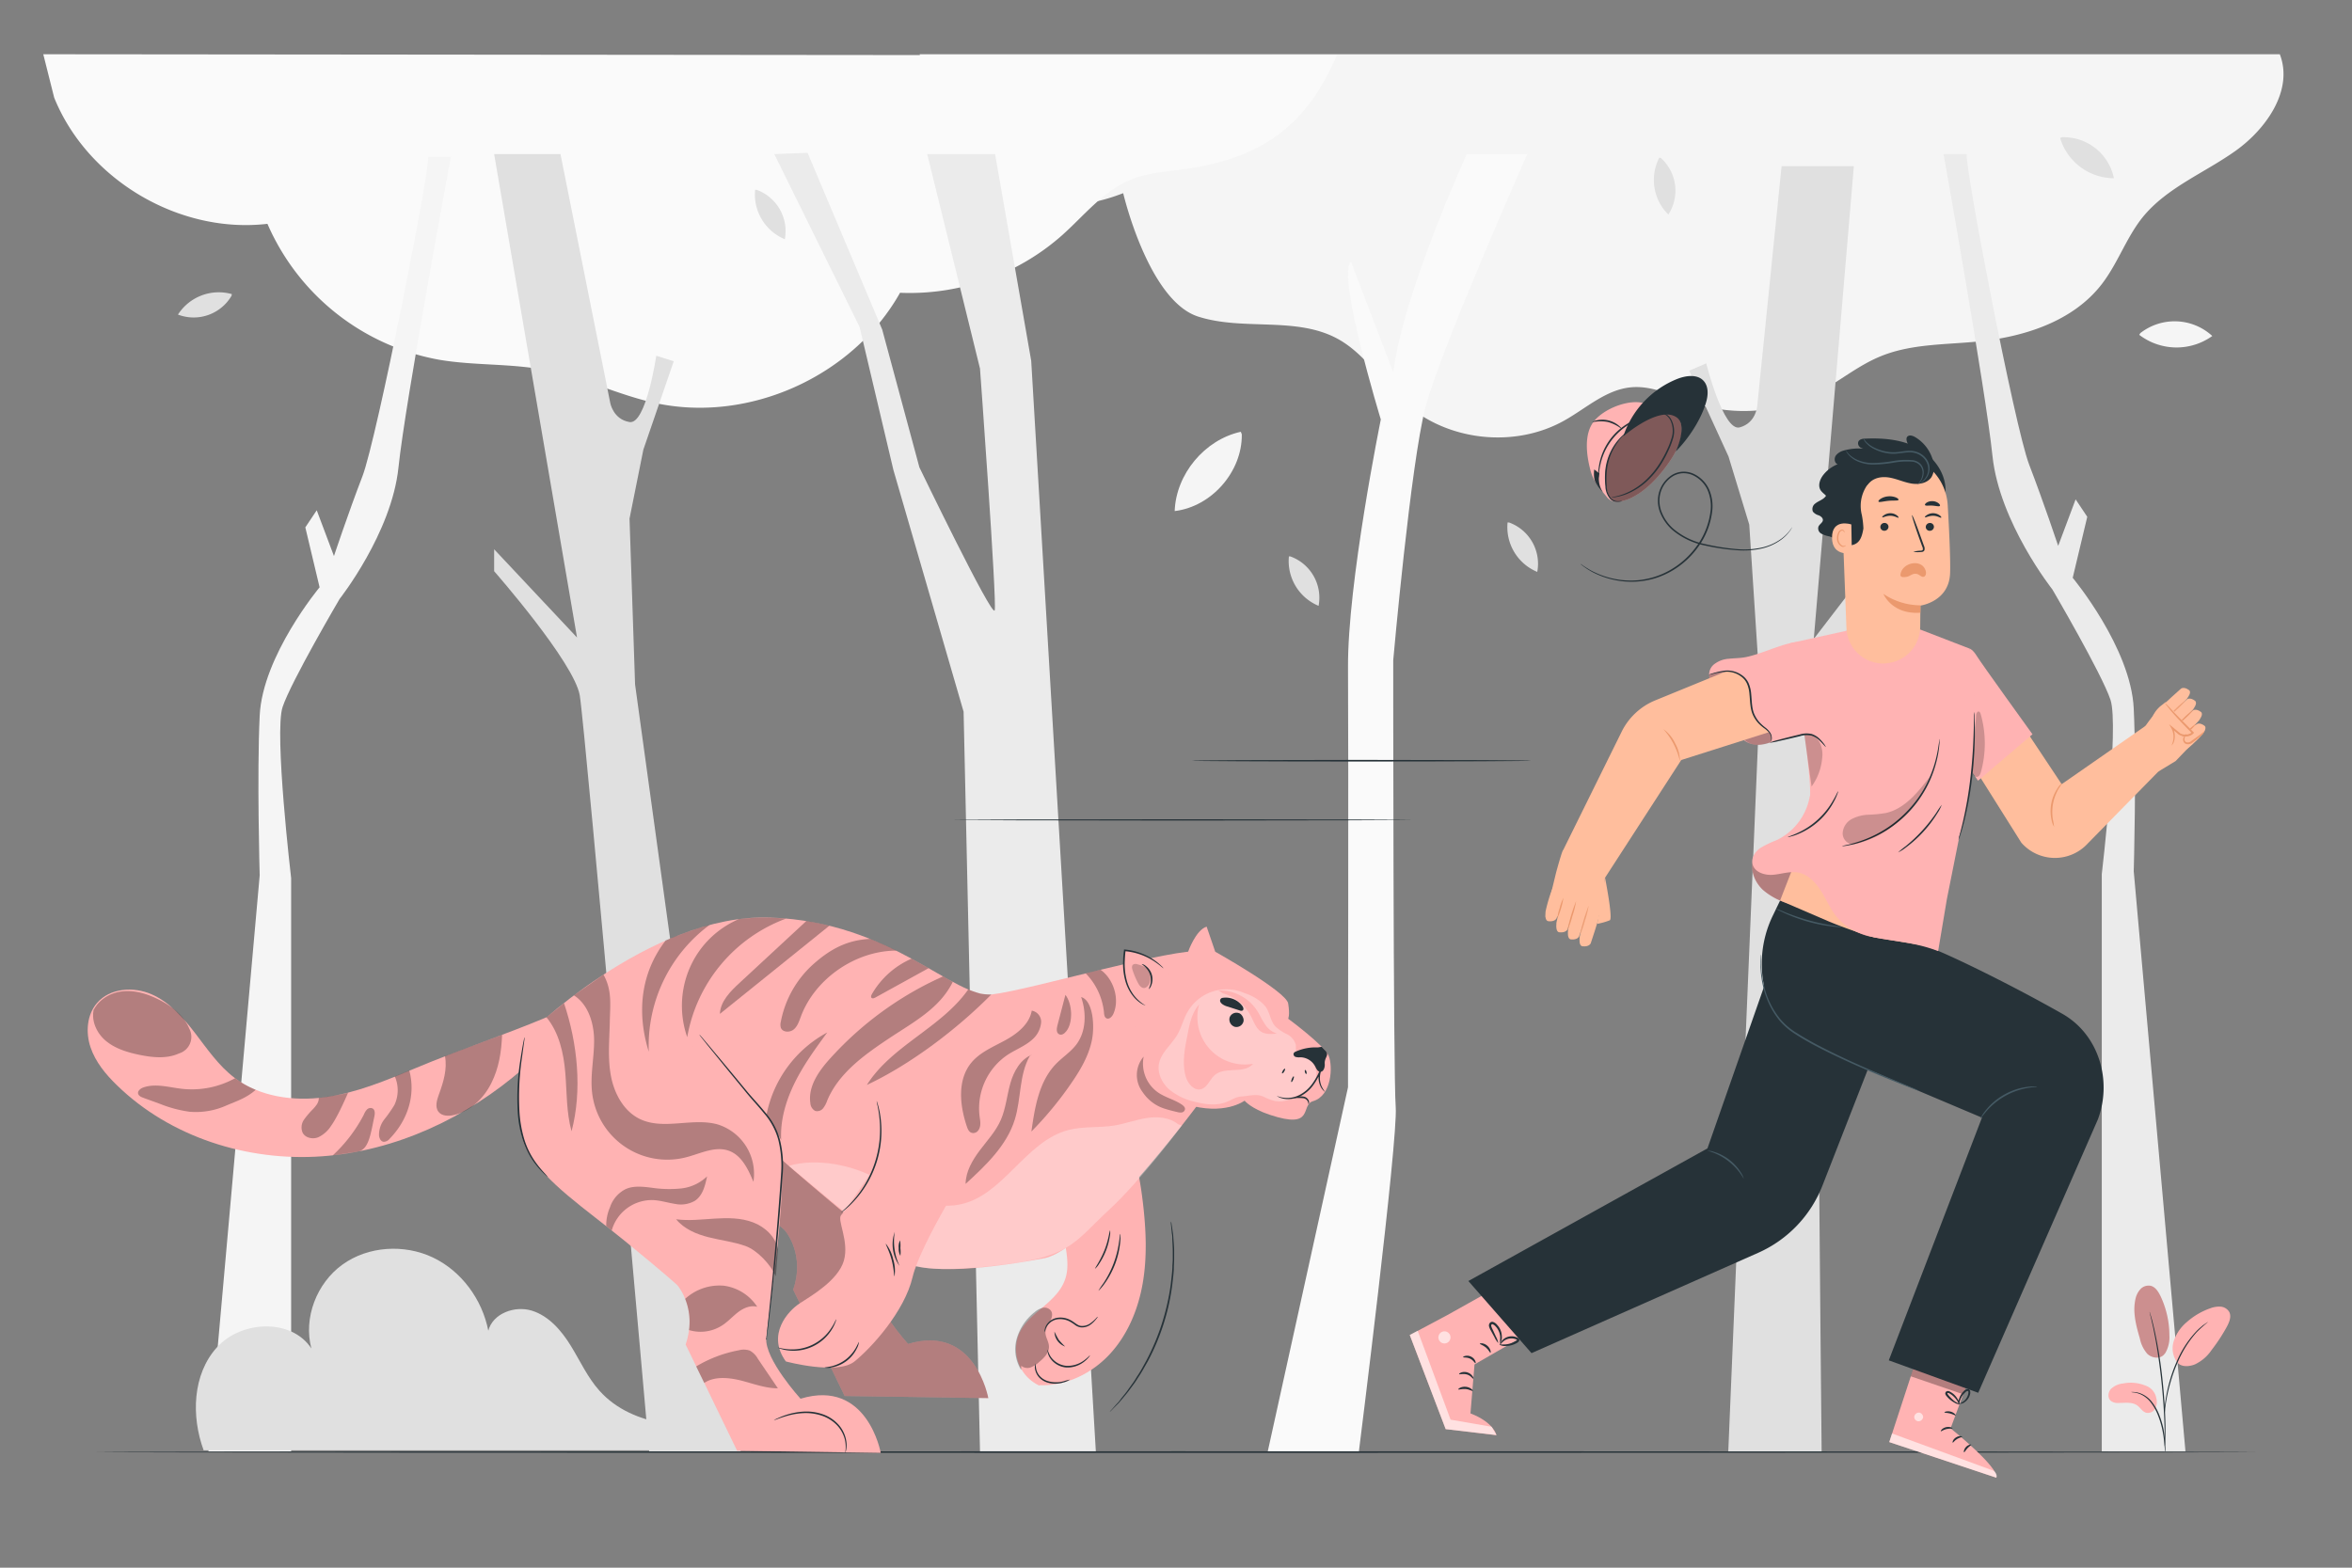 <svg xmlns="http://www.w3.org/2000/svg" viewBox="0 0 750 500"><rect x="0" y="0" width="750" height="500" fill="#808080" stroke="none"/><g id="freepik--background-complete--inject-430"><path d="M358.16,61.61s8,34.25,23.9,39.36c14.45,4.64,31.33-.18,44.61,7.16,8.79,4.86,14.14,14.11,21.69,20.73,13.54,11.87,34.69,14.1,50.4,5.3,7-3.91,13.32-9.88,21.3-10.63,7.16-.68,13.89,3,20.74,5.22A50.88,50.88,0,0,0,579,125.62c7.12-3.63,13.33-9,20.73-12,9.75-4,20.63-3.66,31.12-4.71,14.79-1.48,30.25-6.49,39.34-18.26,5.13-6.63,7.84-14.9,13.1-21.42C691,59.78,703,55.15,712.88,48.1s18.5-19.44,14.1-30.8H293.25S307.27,81.42,358.16,61.61Z" style="fill:#f5f5f5"></path><path d="M426.26,17.69c-9.51,22-23.18,32.25-46.83,36-6.35,1-12.93,1.19-18.88,3.63-8.73,3.57-14.82,11.42-21.86,17.7A73.29,73.29,0,0,1,287,93.38c-15,26.7-48.27,41.68-78.16,35.14-11.91-2.61-23-8.21-35-10.51-11-2.12-22.42-1.38-33.5-3.22a74,74,0,0,1-55.06-43.4c-28.11,3.28-57.37-14-68-40.24L13.8,17.3Z" style="fill:#fafafa"></path><path d="M178.72,49.15l15.86,79.29s.88,5.29,6.16,6.17,8.53-21.15,8.53-21.15l5.57,1.76-9.69,28.2-4.41,22,1.77,52.87L236.2,462.92H207S186.65,232.4,184.88,221.83s-27.31-39.65-27.31-39.65v-7L184,203.33,157.57,49.15Z" style="fill:#e0e0e0"></path><path d="M568.11,53l-7.77,76.5s-.36,5.4-5.59,6.81-10.67-20.42-10.67-20.42l-5.43,2.33,12.54,27.39,6.61,21.71,3.46,53.33L551.1,463.13h29.78s-2.28-229.89-1.55-240.7,23.54-42.57,23.54-42.57l-.7-7.09-23.79,31L591.15,53Z" style="fill:#e0e0e0"></path><path d="M257.52,48.74l23.8,56.38,11.86,43.95s23.21,48.09,24,45.61-4.68-77.12-4.68-77.12L295.67,49.15h21.64l11.52,65.92,20.61,347.85H312.5L307.27,227,284.89,149.9l-10.78-45.61-27.2-55.14Z" style="fill:#ebebeb"></path><path d="M467.73,49.15s-20.29,44.27-23.46,69.6L430.82,83.53c-4.75,3.56,9.49,50.26,9.49,50.26S429.67,186,429.85,213s0,133.78,0,133.78L404.26,462.92l29.05.09s12.55-99.66,11.75-109.95-.79-142.48-.79-142.48,5.54-62.54,10.29-80.75S487,49.15,487,49.15Z" style="fill:#fafafa"></path><path d="M136.51,50c.9,2.73-16.38,90.06-20.93,101.88s-9.09,25.47-9.09,25.47L101,162.75l-3.64,5.45,4.55,19.11s-18.19,21.83-19.1,40.93,0,50.94,0,50.94L66.46,462.92H92.84V280.09s-5.45-46.39-2.73-54.58S108.31,191,108.31,191,124.89,170,127.06,149.1,143.78,50,143.78,50Z" style="fill:#f5f5f5"></path><path d="M627.17,49.15c-.92,2.78,15.24,86.95,19.87,99s9.27,25.95,9.27,25.95l5.56-14.83,3.71,5.56-4.64,19.46s18.54,22.24,19.46,41.7,0,51.89,0,51.89l16.49,185H670.21V278.81s5.56-47.26,2.78-55.6S654.46,188,654.46,188s-16.89-21.32-19.11-42.63-15.59-96.22-15.59-96.22Z" style="fill:#ebebeb"></path><path d="M395.67,137.71C384.12,140.25,375,151.22,374.58,163c11.78-1.4,21.57-12.59,21.4-24.46" style="fill:#f5f5f5"></path><path d="M656.92,44a18,18,0,0,0,17.16,12.85,16.35,16.35,0,0,0-16.6-13.08" style="fill:#e0e0e0"></path><path d="M682.16,106.79a19.56,19.56,0,0,0,23.29.37,17.75,17.75,0,0,0-22.94-.92" style="fill:#f5f5f5"></path><path d="M480.73,166.65a15.44,15.44,0,0,0,9.47,15.75,14,14,0,0,0-9-15.76" style="fill:#e0e0e0"></path><path d="M411,177.47a15.46,15.46,0,0,0,9.47,15.76,14,14,0,0,0-9-15.76" style="fill:#e0e0e0"></path><path d="M73.93,93.8a15.45,15.45,0,0,0-17.18,6.53,14,14,0,0,0,17.09-6" style="fill:#e0e0e0"></path><path d="M529.13,50.26A15.44,15.44,0,0,0,532,68.42a14,14,0,0,0-2.36-18" style="fill:#e0e0e0"></path><path d="M240.79,60.54a15.45,15.45,0,0,0,9.47,15.76,14,14,0,0,0-9-15.76" style="fill:#e0e0e0"></path></g><g id="freepik--Floor--inject-430"><path d="M719.24,463.13c0,.15-154.13.26-344.22.26s-344.26-.11-344.26-.26,154.1-.26,344.26-.26S719.24,463,719.24,463.13Z" style="fill:#263238"></path></g><g id="freepik--Character--inject-430"><path d="M628.47,438.16,622,455.55s15.49,12.43,14.6,15.75l-34.15-11.36,9-27.5Z" style="fill:#FFB3B3"></path><g style="opacity:0.6"><path d="M611.92,450.55a1.48,1.48,0,0,0-1.5,1.27,1.41,1.41,0,0,0,1.25,1.49,1.55,1.55,0,0,0,1.58-1.35c0-.72-.76-1.53-1.47-1.41" style="fill:#fff"></path></g><path d="M602.44,459.94l.89-2.74,32.49,11.92s1.3,1.17.77,2.18Z" style="fill:#fff;opacity:0.6"></path><path d="M622.6,455.56c-.06.16-.92,0-1.92.22s-1.67.82-1.8.7.44-1,1.65-1.29S622.69,455.42,622.6,455.56Z" style="fill:#263238"></path><path d="M625.69,458.23c0,.17-.83.22-1.64.73s-1.21,1.21-1.37,1.15,0-1,1.05-1.66S625.74,458.07,625.69,458.23Z" style="fill:#263238"></path><path d="M626.3,463.19c-.17,0-.12-.92.61-1.69s1.63-.88,1.66-.71-.62.49-1.21,1.13S626.47,463.23,626.3,463.19Z" style="fill:#263238"></path><path d="M623.64,451.43c-.12.13-.81-.36-1.78-.61s-1.79-.19-1.83-.36.86-.54,2-.23S623.76,451.33,623.64,451.43Z" style="fill:#263238"></path><polygon points="627.18 441.6 626.03 444.7 609.3 438.96 610.21 436.13 627.18 441.6" style="opacity:0.3"></polygon><path d="M624.88,447.9a3.43,3.43,0,0,1-1.71-.58,8,8,0,0,1-1.6-1.14,9.39,9.39,0,0,1-.81-.85,2.25,2.25,0,0,1-.39-.58.78.78,0,0,1,.22-.91,1,1,0,0,1,.86-.14,2.31,2.31,0,0,1,.61.31,6.35,6.35,0,0,1,1,.71,6.8,6.8,0,0,1,1.23,1.56,3,3,0,0,1,.54,1.73c-.09,0-.3-.62-.91-1.5a7.21,7.21,0,0,0-1.24-1.36,5.8,5.8,0,0,0-.88-.63c-.33-.22-.64-.32-.78-.19s-.07.07,0,.2a2,2,0,0,0,.28.42c.24.3.49.57.73.82A10,10,0,0,0,623.4,447,13.29,13.29,0,0,1,624.88,447.9Z" style="fill:#263238"></path><path d="M624.58,448.07a3,3,0,0,1,.1-1.81,5.85,5.85,0,0,1,1.64-2.68,1.48,1.48,0,0,1,1.38-.51.84.84,0,0,1,.55.72,2.13,2.13,0,0,1,0,.68,4.27,4.27,0,0,1-.38,1.16,4.18,4.18,0,0,1-1.32,1.52,2.34,2.34,0,0,1-1.72.57,15,15,0,0,0,1.46-.91,4.19,4.19,0,0,0,1.07-1.43,3.53,3.53,0,0,0,.3-1c.07-.38,0-.72-.12-.72a1,1,0,0,0-.79.36,6.07,6.07,0,0,0-1.63,2.38C624.71,447.39,624.68,448.07,624.58,448.07Z" style="fill:#263238"></path><path d="M461.4,419.5,474.8,412l9.67,6.43,5.46,5.35-19.74,11.4-1.29,15.61c7.56,2.92,8.28,6.95,8.28,6.95L461,455.81l-11.45-30Z" style="fill:#FFB3B3"></path><polygon points="449.54 425.77 460.99 455.81 477.19 457.7 475.64 455.05 462.56 452.79 452.07 424.44 449.54 425.77" style="fill:#fff;opacity:0.6"></polygon><path d="M469.63,443.61c-.14.16-1-.48-2.27-.59s-2.24.3-2.35.13.89-1,2.42-.85S469.79,443.51,469.63,443.61Z" style="fill:#263238"></path><path d="M469.81,439.73c-.17.09-.78-1-2.05-1.35s-2.36.07-2.45-.11.18-.33.66-.53a3.07,3.07,0,0,1,2,0,3,3,0,0,1,1.61,1.22C469.87,439.36,469.9,439.69,469.81,439.73Z" style="fill:#263238"></path><path d="M470.49,434.78c-.18.07-.63-.93-1.71-1.45s-2.14-.27-2.2-.46.2-.29.66-.41a2.81,2.81,0,0,1,1.85.23A2.76,2.76,0,0,1,470.4,434C470.6,434.45,470.58,434.76,470.49,434.78Z" style="fill:#263238"></path><path d="M475.27,431.44c-.2.05-.54-.93-1.47-1.69s-1.93-1-1.92-1.19,1.26-.32,2.38.64S475.47,431.44,475.27,431.44Z" style="fill:#263238"></path><path d="M477.77,428.36a7.18,7.18,0,0,1-1.21-1.86l-1.15-2.1a5.25,5.25,0,0,1-.6-1.4,1.29,1.29,0,0,1,.22-1,1,1,0,0,1,1-.4,2.91,2.91,0,0,1,1.42,1,5.42,5.42,0,0,1,1.44,3.68,3,3,0,0,1-.63,2.17,17.81,17.81,0,0,0,.12-2.15,5.51,5.51,0,0,0-.66-2.15,4.87,4.87,0,0,0-.78-1.07,2.58,2.58,0,0,0-1-.74.31.31,0,0,0-.33.12.61.61,0,0,0-.09.45,5.52,5.52,0,0,0,.49,1.2l1,2.18A6.89,6.89,0,0,1,477.77,428.36Z" style="fill:#263238"></path><path d="M478.3,428.91c-.08,0,.08-.86,1.07-1.73a4.09,4.09,0,0,1,4.91-.31.76.76,0,0,1,.18.61.86.86,0,0,1-.26.49,2.3,2.3,0,0,1-.64.44,6.78,6.78,0,0,1-1.22.52,6.86,6.86,0,0,1-2.2.35,3.29,3.29,0,0,1-2-.42c0-.11.78,0,2-.08a8.22,8.22,0,0,0,2-.47,7.62,7.62,0,0,0,1.09-.51,1.82,1.82,0,0,0,.46-.32c.1-.13.07-.09.05-.14a1.28,1.28,0,0,0-.45-.23,4,4,0,0,0-.59-.16,3.8,3.8,0,0,0-1.16-.05,4,4,0,0,0-1.85.68C478.73,428.25,478.4,429,478.3,428.91Z" style="fill:#263238"></path><path d="M462.52,426.78a1.93,1.93,0,1,1-1.7-2.15A1.93,1.93,0,0,1,462.52,426.78Z" style="fill:#fff;opacity:0.6"></path><path d="M630.81,444.22l-28.52-10.35L632,356.46l-54.41-23c-6.5-1.76-11-7.23-13.61-13.9a35.1,35.1,0,0,1,1.5-27.87l2.41-5s33.44,10,48.57,15.93c6.47,2.54,24.73,11.39,41.17,20.72,11.58,6.57,16,21.18,11.34,33.68Z" style="fill:#263238"></path><path d="M567.88,299.38c-.51,1.41-23.41,66.89-23.41,66.89l-76.24,42.3,20.14,23,72.28-32a38.92,38.92,0,0,0,20.47-21.39L606,314.49Z" style="fill:#263238"></path><path d="M612.14,348.05l-.66-.25-2-.76c-1.71-.66-4.19-1.62-7.23-2.86-6.07-2.49-14.47-6-23.35-10.63-2.22-1.19-4.35-2.4-6.34-3.69a21.56,21.56,0,0,1-5.2-4.47A26.22,26.22,0,0,1,562.31,315a32,32,0,0,1-.93-7.73,19.26,19.26,0,0,1,.08-2.12,3.54,3.54,0,0,1,.09-.73c.06,0,0,1,0,2.85a34.68,34.68,0,0,0,1.09,7.64,26.19,26.19,0,0,0,5.08,10.14,21.14,21.14,0,0,0,5.11,4.35c2,1.27,4.1,2.48,6.3,3.66,8.85,4.66,17.22,8.18,23.25,10.75l7.17,3A13.47,13.47,0,0,1,612.14,348.05Z" style="fill:#455a64"></path><path d="M649.61,346.59c0,.09-1.22.09-3.14.43a22.5,22.5,0,0,0-13,7.35c-1.28,1.48-1.91,2.53-2,2.48a2.88,2.88,0,0,1,.38-.78,13.63,13.63,0,0,1,1.33-1.93,19.58,19.58,0,0,1,2.4-2.53,21,21,0,0,1,7.4-4.19,19.52,19.52,0,0,1,3.4-.76,14.73,14.73,0,0,1,2.34-.15A2.41,2.41,0,0,1,649.61,346.59Z" style="fill:#455a64"></path><path d="M556.06,376a19.07,19.07,0,0,0-11.64-9,6.17,6.17,0,0,1,2.21.4,15.47,15.47,0,0,1,8.48,6.54A6.29,6.29,0,0,1,556.06,376Z" style="fill:#455a64"></path><path d="M587.46,295.7a3.06,3.06,0,0,1-.88,0c-.56,0-1.36-.08-2.36-.2a51.65,51.65,0,0,1-15-4.2c-.91-.41-1.64-.77-2.13-1a3.06,3.06,0,0,1-.74-.47,28.39,28.39,0,0,1,3,1.18,74,74,0,0,0,7.35,2.5,72.75,72.75,0,0,0,7.58,1.66A29.26,29.26,0,0,1,587.46,295.7Z" style="fill:#455a64"></path><path d="M634.83,216.11l22.59,34,26.76-18.61,8.57,10-27,27.51a14.22,14.22,0,0,1-21.19-.24l-14.08-22.4Z" style="fill:#ffbe9d"></path><path d="M693.75,242.74c.28-.27,9.3-9.71,9.3-9.71l-13.93-7.79c-1,.57-6.89,8.91-6.89,8.91l-.9,3.32,6.84,8.65Z" style="fill:#ffbe9d"></path><path d="M702.51,233.92s0,.12-.16.26c-.94,1.17-5.58,5.72-6.34,5.36s-2.07-2.33-1.58-3,6-5.55,6-5.55.93-.71,2.5.46C703.91,232.12,702.51,233.92,702.51,233.92Z" style="fill:#ffbe9d"></path><path d="M701.38,229.51s0,.12-.16.26c-.94,1.17-5.58,5.72-6.34,5.36s-2.07-2.33-1.58-3,6-5.55,6-5.55.92-.71,2.49.45C702.79,227.71,701.38,229.51,701.38,229.51Z" style="fill:#ffbe9d"></path><path d="M699.49,226s0,.12-.16.26c-.94,1.17-5.58,5.72-6.34,5.36s-2.07-2.33-1.58-3.05,6-5.55,6-5.55.92-.71,2.49.46C700.9,224.2,699.49,226,699.49,226Z" style="fill:#ffbe9d"></path><path d="M697.57,222.55s-.05.12-.16.26c-.94,1.17-5.58,5.72-6.34,5.36s-2.07-2.33-1.58-3,6-5.55,6-5.55.92-.71,2.5.46C699,220.75,697.57,222.55,697.57,222.55Z" style="fill:#ffbe9d"></path><path d="M695.75,235.12a13.18,13.18,0,0,0,2.44-2,12.2,12.2,0,0,0,2.13-2.3,13,13,0,0,0-2.44,2A12,12,0,0,0,695.75,235.12Z" style="fill:#eb996e"></path><path d="M693,232.44a25.43,25.43,0,0,0,3.42-2.94,25.86,25.86,0,0,0,3.15-3.24,25,25,0,0,0-3.43,2.94A25.31,25.31,0,0,0,693,232.44Z" style="fill:#eb996e"></path><g style="opacity:0.78"><path d="M690.47,229.47a24.57,24.57,0,0,0,3.42-2.94,25.86,25.86,0,0,0,3.15-3.24,25,25,0,0,0-3.43,2.94A25.31,25.31,0,0,0,690.47,229.47Z" style="fill:#eb996e"></path></g><path d="M685,236.24l.75-5.32a9.13,9.13,0,0,1,3.4-5.88l1.42-1.11,8.61,9.48s-4,2.46-5.9-.62l.35,5Z" style="fill:#ffbe9d"></path><path d="M692.48,237.77c-.06,0,.27-.54.48-1.55a5.83,5.83,0,0,0-.63-4.09l-.68-1.17,1.05.85,2.43,2-.06,0a3.47,3.47,0,0,0,3.73-.1l.22-.2,0,.4c-2.55-2.57-4.82-4.94-6.36-6.74-.77-.9-1.37-1.64-1.77-2.17a3.44,3.44,0,0,1-.57-.85,32.76,32.76,0,0,1,2.65,2.74c1.61,1.72,3.92,4,6.47,6.6l.2.2-.19.21a2.62,2.62,0,0,1-.3.28,3.56,3.56,0,0,1-2.25.72,4.93,4.93,0,0,1-2.1-.58h0l0,0-2.39-2,.38-.32a5.87,5.87,0,0,1,.48,4.41A3.11,3.11,0,0,1,692.48,237.77Z" style="fill:#eb996e"></path><path d="M697.1,234.13c.1.05-.33.55-.5,1.4a1.1,1.1,0,0,0,.49,1.17,1.62,1.62,0,0,0,1.62-.32c1.15-.86,2.26-1.61,3-2.19s1.15-1,1.22-.95-.25.57-.93,1.26a27.8,27.8,0,0,1-2.92,2.38,2.14,2.14,0,0,1-2.22.31,1.53,1.53,0,0,1-.65-1.75,2.85,2.85,0,0,1,.58-1C696.94,234.2,697.06,234.1,697.1,234.13Z" style="fill:#eb996e"></path><path d="M655,263.69a5.93,5.93,0,0,1-.78-2.05,13.25,13.25,0,0,1-.12-5.3,13,13,0,0,1,2-4.92,5.6,5.6,0,0,1,1.44-1.65,18.88,18.88,0,0,1-1.13,1.84,15.45,15.45,0,0,0-1.76,4.82,15.15,15.15,0,0,0,0,5.13A19.93,19.93,0,0,1,655,263.69Z" style="fill:#eb996e"></path><path d="M452.17,261.5l-.39,0-1.14,0-4.37.05-16.09.08-53.09.08-53.1-.08-16.09-.08-4.37-.05-1.14,0-.39,0,.39,0,1.14,0,4.37-.05,16.09-.08,53.1-.08,53.09.08,16.09.08,4.37.05,1.14,0Z" style="fill:#263238"></path><path d="M488.23,242.62c0,.14-24.22.26-54.09.26s-54.09-.12-54.09-.26,24.21-.26,54.09-.26S488.23,242.47,488.23,242.62Z" style="fill:#263238"></path><path d="M545.29,216.65a4.16,4.16,0,0,1,1.2-4.7,8.46,8.46,0,0,1,4.77-1.84c1.72-.2,3.47-.17,5.18-.48,4.21-.75,10.36-3.61,14.54-4.53,6.22-1.37,8.77,1.51,11.76,6.1a14.07,14.07,0,0,1-.33,15.45l-7,7.67-13.27,3.05a7.26,7.26,0,0,1-8.07-3.74Z" style="fill:#FFB3B3"></path><g style="opacity:0.3"><path d="M545,215.17a17.68,17.68,0,0,1,5.71-1,7,7,0,0,1,5.52,2.36c1.25,1.61,1.44,3.78,1.54,5.82s.17,4.2,1.27,5.92c1.49,2.32,3.5,3.16,5.18,5.35.67.87,1.07,2.31.49,2.93s-3,1-3.71,1c-2.77.15-4.35-1-6.33-3-1.64-1.61-2.67-3.74-4-5.6a37.45,37.45,0,0,1-3.3-4.56c-1.45-2.83-1.34-5.94-2.4-8.94,0-.3-.05-.22.06-.28"></path></g><path d="M534.64,132.64s-7.73-3.92-12-4.33c-4.78-.45-11.68,2.44-14.55,6.3-3,4-2.23,10.53-.93,15.38,1,3.84,3.09,5.84,5.27,8.58a3.67,3.67,0,0,0,4.59,1C523.44,156.17,541.59,141,534.64,132.64Z" style="fill:#FFB3B3"></path><path d="M515.48,160a2.79,2.79,0,0,1-2.46-1.73c-2.35-5.76-.95-12.84,3.07-17.67,4.39-5.28,11.09-9.6,18-8.54,0,0,6.84,4.43-3.59,17.75-8.05,10.29-14.4,10.22-15,10.19Z" style="fill:#FFB3B3"></path><g style="opacity:0.5"><path d="M515.48,160a2.79,2.79,0,0,1-2.46-1.73c-2.35-5.76-.95-12.84,3.07-17.67,4.39-5.28,11.09-9.6,18-8.54,0,0,6.84,4.43-3.59,17.75-8.05,10.29-14.4,10.22-15,10.19Z"></path></g><path d="M534.34,144c4.12-4.06,8.36-10.56,9.82-16.16.57-2.16.59-4.71-.91-6.36-2-2.2-5.59-1.72-8.37-.64a29.77,29.77,0,0,0-17.25,18.33s11.17-9.75,16.84-6.17C538.45,135.46,534.34,144,534.34,144Z" style="fill:#263238"></path><path d="M511.13,157a7.85,7.85,0,0,1-1.11-6l-1.65-1.28s-.44,2.74.54,4.34A12.94,12.94,0,0,0,511.13,157Z" style="fill:#263238"></path><path d="M517.3,159.77a2.66,2.66,0,0,1-1,.26A3.85,3.85,0,0,1,515,160a3.11,3.11,0,0,1-1.52-.83,6.43,6.43,0,0,1-1.55-4.09,25.15,25.15,0,0,1,0-5.34,17.65,17.65,0,0,1,3.66-8.9,17.38,17.38,0,0,1,2-2.13,4.62,4.62,0,0,1,.86-.65c.08.08-1.14,1-2.58,3a18.18,18.18,0,0,0-3.44,8.73,26.37,26.37,0,0,0-.08,5.23,6.26,6.26,0,0,0,1.34,3.88,3.22,3.22,0,0,0,2.53.94C516.92,159.81,517.3,159.73,517.3,159.77Z" style="fill:#263238"></path><path d="M527.47,131.79a1,1,0,0,1,.37-.19,3.21,3.21,0,0,1,1.2-.19,4.63,4.63,0,0,1,3.77,2.18,8,8,0,0,1,.62,6.46,24.18,24.18,0,0,1-1.39,3.62,36.13,36.13,0,0,1-1.93,3.68,27.36,27.36,0,0,1-5.05,6.22,21.29,21.29,0,0,1-5.46,3.62,17.44,17.44,0,0,1-4.21,1.32c-.52.08-.92.14-1.19.15s-.42,0-.42,0a14.32,14.32,0,0,1,1.57-.35,19.43,19.43,0,0,0,4.09-1.46,21.6,21.6,0,0,0,5.29-3.63,27.71,27.71,0,0,0,4.93-6.14,37.29,37.29,0,0,0,1.92-3.62,25.29,25.29,0,0,0,1.38-3.54,7.66,7.66,0,0,0-.46-6.14,4.49,4.49,0,0,0-3.47-2.17A5.59,5.59,0,0,0,527.47,131.79Z" style="fill:#263238"></path><path d="M525.91,132.73c0,.09-1.52.33-3.8,1.3a19.94,19.94,0,0,0-11.81,14.28c-.53,2.42-.47,4-.57,4a3.75,3.75,0,0,1-.08-1.09,17.41,17.41,0,0,1,.29-3,19.22,19.22,0,0,1,12-14.54,17.22,17.22,0,0,1,2.86-.84A4.15,4.15,0,0,1,525.91,132.73Z" style="fill:#263238"></path><path d="M517.15,136.84a12.59,12.59,0,0,0-4.42-2.25,12.84,12.84,0,0,0-5,.07,3,3,0,0,1,1.4-.59,8.21,8.21,0,0,1,7,1.62C516.88,136.3,517.2,136.8,517.15,136.84Z" style="fill:#263238"></path><path d="M504,179.85a1.68,1.68,0,0,1,.31.19l.85.59c.38.25.86.54,1.43.89s1.24.71,2,1.06a27,27,0,0,0,5.95,2,26.26,26.26,0,0,0,8.27.43,27,27,0,0,0,4.73-1,25.58,25.58,0,0,0,4.8-2.07,26.55,26.55,0,0,0,8.57-7.59,23.86,23.86,0,0,0,4.59-11.72,13.07,13.07,0,0,0-1.07-6.51,9.64,9.64,0,0,0-4.8-4.64,7.21,7.21,0,0,0-3.33-.53,6.91,6.91,0,0,0-3.13,1.12,9.16,9.16,0,0,0-3.72,5.29,9.73,9.73,0,0,0,.53,6.26,14.07,14.07,0,0,0,3.58,5,22.87,22.87,0,0,0,10.28,4.94,70.83,70.83,0,0,0,10,1.57,26.22,26.22,0,0,0,8.27-.56A17.12,17.12,0,0,0,567.8,172a13.17,13.17,0,0,0,2.87-2.72c.56-.72.78-1.15.81-1.13a6.75,6.75,0,0,1-.73,1.19,12.78,12.78,0,0,1-2.83,2.83,17.24,17.24,0,0,1-5.74,2.68,26.38,26.38,0,0,1-8.36.63A68.45,68.45,0,0,1,543.76,174a23.25,23.25,0,0,1-10.5-5,14.63,14.63,0,0,1-3.72-5.15,10.24,10.24,0,0,1-.57-6.59,9.74,9.74,0,0,1,3.94-5.6,7.26,7.26,0,0,1,3.37-1.19,7.55,7.55,0,0,1,3.57.56,10.11,10.11,0,0,1,5.06,4.9,13.29,13.29,0,0,1,1.11,6.77,24.2,24.2,0,0,1-4.7,12,26.88,26.88,0,0,1-8.75,7.69,26.33,26.33,0,0,1-4.89,2.07,26.05,26.05,0,0,1-13.18.44,26.11,26.11,0,0,1-6-2.09c-.79-.36-1.45-.78-2-1.11s-1-.67-1.41-.94l-.83-.63A1.85,1.85,0,0,1,504,179.85Z" style="fill:#263238"></path><path d="M564.19,233.48c-9.38-7.06-3.76-9.08-6.74-15.36a6.27,6.27,0,0,0-8.76-3.28l-20.85,8.53a20.72,20.72,0,0,0-10.73,10l-18.65,37.76c-.31,0-2.21,7-2.21,7-.11.41-3.44,14.23-3.44,14.23l17.38-.29c.6-1,1.51-11.13,1.6-12.09l24.32-37.58Z" style="fill:#ffbe9d"></path><path d="M492.83,291.21a.94.94,0,0,1,0-.34c.25-1.61,2.12-8.44,3-8.51s3.22,1.06,3.15,2-2.62,8.52-2.62,8.52-.48,1.17-2.6.93C492.5,293.67,492.83,291.21,492.83,291.21Z" style="fill:#ffbe9d"></path><path d="M496.3,294.74a.83.83,0,0,1,0-.34c.24-1.61,2.12-8.44,3-8.51s3.22,1.06,3.15,2-2.62,8.52-2.62,8.52-.48,1.17-2.6.93C496,297.2,496.3,294.74,496.3,294.74Z" style="fill:#ffbe9d"></path><path d="M500,297s0-.14,0-.33c.24-1.62,2.12-8.44,3-8.52s3.23,1.06,3.15,2-2.62,8.52-2.62,8.52-.48,1.17-2.6.94C499.67,299.47,500,297,500,297Z" style="fill:#ffbe9d"></path><path d="M503.71,299.21s0-.14,0-.34c.24-1.61,2.12-8.44,3-8.51s3.23,1.05,3.15,2-2.62,8.51-2.62,8.51-.48,1.18-2.6.94C503.37,301.67,503.71,299.21,503.71,299.21Z" style="fill:#ffbe9d"></path><path d="M498.54,286.37a14.26,14.26,0,0,0-1.19,3.26,13.39,13.39,0,0,0-.75,3.32,26.57,26.57,0,0,0,1.94-6.58Z" style="fill:#eb996e"></path><path d="M502.59,287.4a52.64,52.64,0,0,0-2.8,9.41,27.61,27.61,0,0,0,1.61-4.64A28.9,28.9,0,0,0,502.59,287.4Z" style="fill:#eb996e"></path><g style="opacity:0.78"><path d="M506.6,288.8a55.39,55.39,0,0,0-2.8,9.42,27.81,27.81,0,0,0,1.62-4.65A26.88,26.88,0,0,0,506.6,288.8Z" style="fill:#eb996e"></path></g><path d="M511.8,279.88s2.58,13,1.54,13.63a19.72,19.72,0,0,1-4,1.13Z" style="fill:#ffbe9d"></path><path d="M530.4,232.55a11.4,11.4,0,0,1,3.78,4.57,11.64,11.64,0,0,1,1.52,5.74,22.67,22.67,0,0,0-5.3-10.31Z" style="fill:#eb996e"></path><path d="M566.61,269.84c-3.24-1-6.87,1.55-7.67,4.84s.75,6.83,3.22,9.15a21.61,21.61,0,0,0,9,4.57,90.67,90.67,0,0,1,9.73,2.9c4.79,2,8.92,5.42,13.86,7s11.47.42,13.45-4.37c1.92-4.64-1.43-9.76-5.16-13.11a44.88,44.88,0,0,0-39.55-10.2" style="fill:#FFB3B3"></path><g style="opacity:0.3"><path d="M566.61,269.84c-3.24-1-6.87,1.55-7.67,4.84s.75,6.83,3.22,9.15a21.61,21.61,0,0,0,9,4.57,90.67,90.67,0,0,1,9.73,2.9c4.79,2,8.92,5.42,13.86,7s11.47.42,13.45-4.37c1.92-4.64-1.43-9.76-5.16-13.11a44.88,44.88,0,0,0-39.55-10.2"></path></g><path d="M577.1,263.58c-.89,1.48-9.46,23.62-9.46,23.62l15.18,6.54A140.68,140.68,0,0,0,597.75,299l20,3.28-4.11-25.93L577.4,262.1" style="fill:#ffbe9d"></path><path d="M628.12,206.89s1,.28,2.28,2.4,17.71,24.9,17.71,24.9L630.74,249l-4.93-7.24Z" style="fill:#FFB3B3"></path><path d="M628.12,206.89l-15.73-6.08-23.53.35L571,205.1s6.65,39.7,6.2,48.77l-.08,0a19.18,19.18,0,0,1-10.53,14.06,32.47,32.47,0,0,0-5.34,2.58c-1.61,1.16-2.86,3.13-2.41,5.06.61,2.61,3.84,3.65,6.5,3.44s5.32-1.2,8-.73c3.42.61,5.94,3.52,7.72,6.5s3.13,6.3,5.61,8.73c7.89,7.75,18.29,4.87,31.36,9.83l2.78-16.55h0l4.07-20.39C633.25,240.54,628.12,206.89,628.12,206.89Z" style="fill:#FFB3B3"></path><path d="M624.51,267.89a10.54,10.54,0,0,1,.37-1.58c.28-1,.65-2.48,1.07-4.29a129,129,0,0,0,2.42-14.36c.65-5.66.9-10.81,1-14.55.06-1.86.08-3.37.1-4.42a10.41,10.41,0,0,1,.07-1.62,9.29,9.29,0,0,1,.13,1.62c0,1.05.08,2.56.07,4.43a134.21,134.21,0,0,1-.85,14.6,107.45,107.45,0,0,1-2.58,14.39c-.47,1.81-.89,3.26-1.23,4.25A8.47,8.47,0,0,1,624.51,267.89Z" style="fill:#263238"></path><path d="M582.21,238.24c-.07.06-.75-.84-2-2.06a6.56,6.56,0,0,0-2.58-1.57,7.19,7.19,0,0,0-3.7.2c-2.66.64-5.07,1.2-6.83,1.58a16.41,16.41,0,0,1-2.87.5A16.49,16.49,0,0,1,567,236c1.74-.47,4.15-1.09,6.83-1.73a7.43,7.43,0,0,1,3.93-.15,6.67,6.67,0,0,1,2.7,1.76,13.72,13.72,0,0,1,1.37,1.65C582.1,238,582.24,238.22,582.21,238.24Z" style="fill:#263238"></path><path d="M618.49,235.69a1.56,1.56,0,0,1,0,.51c0,.33,0,.83-.09,1.46a32.3,32.3,0,0,1-.92,5.29,36.21,36.21,0,0,1-23,25.28,33.44,33.44,0,0,1-5.19,1.42c-.62.13-1.11.17-1.44.22a2,2,0,0,1-.51,0,17.35,17.35,0,0,1,1.91-.46,40.42,40.42,0,0,0,5.1-1.56,37.1,37.1,0,0,0,22.76-25,41.08,41.08,0,0,0,1.07-5.23C618.39,236.38,618.45,235.69,618.49,235.69Z" style="fill:#263238"></path><g style="opacity:0.2"><path d="M628.93,245.47a3.69,3.69,0,0,0,.29,1.55,1.28,1.28,0,0,0,1.27.75c.68-.11,1-.88,1.18-1.54a34.2,34.2,0,0,0-.06-18.45c-.11-.37-.3-.81-.69-.85s-.75.65-.78,1.18q-.57,8.59-1.12,17.19"></path></g><g style="opacity:0.2"><path d="M575.36,234.35l2.31,16.51a18.11,18.11,0,0,0,3.38-9.05,8.68,8.68,0,0,0-.94-5.29,4.39,4.39,0,0,0-4.6-2.2"></path></g><g style="opacity:0.2"><path d="M615.3,247.8c-3.73,4.93-8,10.2-14,11.51a42.44,42.44,0,0,1-5.53.54,12.42,12.42,0,0,0-5.33,1.4,5.47,5.47,0,0,0-2.86,4.47,3.56,3.56,0,0,0,3.41,3.61,30.34,30.34,0,0,0,15.86-8.87C613.46,253.12,615.3,247.8,615.3,247.8Z"></path></g><path d="M619.18,256.68a12.89,12.89,0,0,1-1.41,2.72,39.07,39.07,0,0,1-9.94,10.83,13.21,13.21,0,0,1-2.57,1.64,25.83,25.83,0,0,1,2.35-1.93,49.94,49.94,0,0,0,9.85-10.74A28.21,28.21,0,0,1,619.18,256.68Z" style="fill:#263238"></path><path d="M586.13,252.38a3,3,0,0,1-.24.86,16.07,16.07,0,0,1-1,2.23,22.7,22.7,0,0,1-11.64,10.6,15.22,15.22,0,0,1-2.31.75,2.7,2.7,0,0,1-.87.15c0-.09,1.19-.41,3-1.24a24.91,24.91,0,0,0,11.46-10.43C585.6,253.54,586,252.35,586.13,252.38Z" style="fill:#263238"></path><path d="M564.75,236.51a10.62,10.62,0,0,0,0-1.35,3,3,0,0,0-.58-1.42,7.73,7.73,0,0,0-1.51-1.42,13.08,13.08,0,0,1-2-1.71,10.3,10.3,0,0,1-1.66-2.52c-.94-2-.9-4.39-1.14-6.75a10.17,10.17,0,0,0-.8-3.32,5.78,5.78,0,0,0-2-2.36,7.6,7.6,0,0,0-5.1-1.39,23.89,23.89,0,0,0-3.66.65,7.48,7.48,0,0,1-1.35.26,6.46,6.46,0,0,1,1.3-.46,21,21,0,0,1,3.68-.82,7.92,7.92,0,0,1,5.41,1.37,6.22,6.22,0,0,1,2.21,2.53,10.78,10.78,0,0,1,.86,3.49c.24,2.4.19,4.74,1.05,6.6a10.32,10.32,0,0,0,1.55,2.43,14,14,0,0,0,1.89,1.71,6.93,6.93,0,0,1,1.52,1.55,3,3,0,0,1,.55,1.56,3.37,3.37,0,0,1-.11,1A1.3,1.3,0,0,1,564.75,236.51Z" style="fill:#263238"></path><path d="M583.22,154.38a4.78,4.78,0,0,1-1.79,4.63c-.8.6-1.77.93-2.55,1.56a2.17,2.17,0,0,0-.78,2.62,3.65,3.65,0,0,0,1.85,1.17c.69.29,1.41.87,1.32,1.61s-1.08,1.21-1.41,2a1.91,1.91,0,0,0,.89,2.22,8.78,8.78,0,0,0,2.43.86,3.3,3.3,0,0,1,2.11,1.38" style="fill:#263238"></path><path d="M620.3,157.63c.69-5.87-3.19-11.6-8.33-14.52s-11.3-3.47-17.2-3.21c-.85,0-1.86.2-2.2,1a1.59,1.59,0,0,0,.79,1.89,4.67,4.67,0,0,0,2.16.47,17.78,17.78,0,0,0-7.65.45,4.76,4.76,0,0,0-2.29,1.37,2.13,2.13,0,0,0-.24,2.5,1.4,1.4,0,0,0,2.26,0,10.84,10.84,0,0,0-6.12,3.8c-1.1,1.37-1.84,3.33-1,4.85.52.89,1.49,1.42,2.12,2.24,1.14,1.49.91,3.58.82,5.46a16.82,16.82,0,0,0,1.61,8.52,10,10,0,0,0,6.62,5.32" style="fill:#263238"></path><path d="M601.3,211.6a11.76,11.76,0,0,1-12.51-11.29l-1.42-37.23a16.89,16.89,0,0,1,16.23-18l.88,0a17,17,0,0,1,16.6,16c.48,8.23.91,17.33.76,21.73-.31,9.12-9.46,10.34-9.46,10.34l-.07,6.78a11.76,11.76,0,0,1-11,11.63Z" style="fill:#ffbe9d"></path><path d="M612.39,193.06a21.22,21.22,0,0,1-11.81-3.64s2.67,6.63,11.78,6Z" style="fill:#eb996e"></path><path d="M616.69,168a1.31,1.31,0,0,1-1.29,1.29,1.25,1.25,0,0,1-1.32-1.2,1.31,1.31,0,0,1,1.29-1.29A1.25,1.25,0,0,1,616.69,168Z" style="fill:#263238"></path><path d="M619,165.11c-.17.17-1.14-.59-2.54-.61s-2.44.65-2.59.47.1-.38.55-.69a3.6,3.6,0,0,1,4.1.1C619,164.72,619.1,165,619,165.11Z" style="fill:#263238"></path><path d="M602.2,168a1.3,1.3,0,0,1-1.29,1.28,1.24,1.24,0,0,1-1.31-1.2,1.3,1.3,0,0,1,1.28-1.29A1.25,1.25,0,0,1,602.2,168Z" style="fill:#263238"></path><path d="M605.38,165.11c-.16.17-1.14-.58-2.54-.61s-2.44.65-2.59.48.1-.38.56-.7a3.59,3.59,0,0,1,2.07-.59,3.41,3.41,0,0,1,2,.7C605.32,164.73,605.46,165,605.38,165.11Z" style="fill:#263238"></path><path d="M610.1,176a9.24,9.24,0,0,1,2.28-.36c.36,0,.7-.09.77-.34a1.78,1.78,0,0,0-.22-1.06l-1-2.75c-1.38-3.91-2.38-7.13-2.22-7.18s1.41,3.07,2.8,7l1,2.77a2,2,0,0,1,.15,1.4.85.85,0,0,1-.6.51,2.36,2.36,0,0,1-.6.08A9.3,9.3,0,0,1,610.1,176Z" style="fill:#263238"></path><path d="M605.4,159.4c-.15.38-1.54.17-3.19.33s-3,.58-3.2.24c-.09-.17.14-.52.69-.88a5.29,5.29,0,0,1,2.38-.78,5.41,5.41,0,0,1,2.49.35C605.16,158.92,605.46,159.22,605.4,159.4Z" style="fill:#263238"></path><path d="M618.59,161.34c-.25.31-1.21,0-2.37-.08s-2.15.17-2.37-.17c-.09-.16.07-.48.5-.77a3.32,3.32,0,0,1,1.94-.48,3.27,3.27,0,0,1,1.88.68C618.58,160.86,618.7,161.19,618.59,161.34Z" style="fill:#263238"></path><path d="M597.1,152.79c-1.16-1.23-3.07-4.14-4.59-4.9s-3.23.24-4.63,1.2a5.51,5.51,0,0,0-2.37,4.42c-.16,6.58,1.43,12.2,1.78,18.49a2.33,2.33,0,0,0,.3,1.2c.63.88,1.82.86,2.89.67,2.62-.48,3.28-2.73,3.72-5.32a28,28,0,0,0-.51-4.34,11.62,11.62,0,0,1,3.08-11.1Z" style="fill:#263238"></path><path d="M590.35,167.27c-.15-.07-6.22-2-6.16,4.25s6.31,4.89,6.32,4.71S590.35,167.27,590.35,167.27Z" style="fill:#ffbe9d"></path><path d="M588.58,173.88s-.1.08-.29.17a1.09,1.09,0,0,1-.81,0,2.68,2.68,0,0,1-1.27-2.4,3.56,3.56,0,0,1,.29-1.56,1.25,1.25,0,0,1,.81-.84.55.55,0,0,1,.64.29c.09.18,0,.3.08.31s.14-.11.08-.36a.64.64,0,0,0-.25-.39.8.8,0,0,0-.6-.15,1.49,1.49,0,0,0-1.12,1,3.51,3.51,0,0,0-.36,1.74,2.82,2.82,0,0,0,1.61,2.68,1.16,1.16,0,0,0,1-.18C588.57,174,588.61,173.9,588.58,173.88Z" style="fill:#eb996e"></path><path d="M606.05,183.05a1.07,1.07,0,0,0,0,.59c.18.4.72.45,1.15.42a4.36,4.36,0,0,0,1.13-.17c.66-.21,1.22-.67,1.89-.83a2.25,2.25,0,0,1,1.55.2c.55.3,1.07.84,1.67.69s.83-1,.68-1.66C613.13,178.06,606.72,179.26,606.05,183.05Z" style="fill:#eb996e"></path><path d="M595.36,154.79c2.13-2.83,5.29-2.86,7.57-2.39s4.43,1.49,6.73,1.84,5-.16,6.26-2.1a6.31,6.31,0,0,0,.53-5,12.55,12.55,0,0,0-5.79-7.75c-.75-.43-1.77-.76-2.41-.17s-.19,2,.44,2.89c0,0-10.63-.3-15.72,3.65S595.36,154.79,595.36,154.79Z" style="fill:#263238"></path><path d="M594.31,139.94c.05,0,.25.37.76.95a9.24,9.24,0,0,0,2.65,1.9,14.74,14.74,0,0,0,4.66,1.37,11.89,11.89,0,0,0,2.86,0c1-.11,2-.3,3.13-.36a7,7,0,0,1,3.19.46A6.42,6.42,0,0,1,614,146a5.58,5.58,0,0,1,1.21,2.45,5.08,5.08,0,0,1-.11,2.38,5,5,0,0,1-1.92,2.77,3.42,3.42,0,0,1-.81.43c-.2.07-.31.1-.31.08s.4-.19,1-.67a5.06,5.06,0,0,0,1.68-2.71,4.6,4.6,0,0,0,0-2.19,5.13,5.13,0,0,0-1.15-2.23,5.94,5.94,0,0,0-2.26-1.61,6.65,6.65,0,0,0-3-.41c-1,.06-2.09.24-3.11.34a11.33,11.33,0,0,1-3,0,14.32,14.32,0,0,1-4.77-1.51,8.33,8.33,0,0,1-2.63-2.1,4.52,4.52,0,0,1-.49-.78Q594.28,140,594.31,139.94Z" style="fill:#455a64"></path><path d="M588.63,143.74s.28.36.84,1a8.8,8.8,0,0,0,2.81,1.93,12.36,12.36,0,0,0,5,1,41.42,41.42,0,0,0,6.27-.61,23.64,23.64,0,0,1,6.39-.29,4.26,4.26,0,0,1,2.56,1.29,3.94,3.94,0,0,1,.92,2.32,4.9,4.9,0,0,1-1.11,3.34,5.23,5.23,0,0,1-.66.7c-.17.15-.26.21-.27.2s.3-.35.76-1a4.87,4.87,0,0,0,.92-3.19,3.68,3.68,0,0,0-.89-2.06,3.8,3.8,0,0,0-2.31-1.11,24.58,24.58,0,0,0-6.24.34,40.22,40.22,0,0,1-6.35.57,12.29,12.29,0,0,1-5.11-1.1,8.08,8.08,0,0,1-2.81-2.13,4.83,4.83,0,0,1-.55-.79A1.43,1.43,0,0,1,588.63,143.74Z" style="fill:#455a64"></path></g><g id="freepik--Plant--inject-430"><path d="M690.35,431.67c-1.46,2.09-4.3,1.4-5.61.13a10.65,10.65,0,0,1-2.38-4.88c-1.16-4-2.32-8.24-1.46-12.33a6.8,6.8,0,0,1,1.57-3.35,3.57,3.57,0,0,1,3.39-1.13c1.43.38,2.32,1.78,3,3.11a29.45,29.45,0,0,1,2.91,12.61,10.11,10.11,0,0,1-1.38,5.84" style="fill:#FFB3B3"></path><g style="opacity:0.2"><path d="M690.35,431.67c-1.46,2.09-4.3,1.4-5.61.13a10.65,10.65,0,0,1-2.38-4.88c-1.16-4-2.32-8.24-1.46-12.33a6.8,6.8,0,0,1,1.57-3.35,3.57,3.57,0,0,1,3.39-1.13c1.43.38,2.32,1.78,3,3.11a29.45,29.45,0,0,1,2.91,12.61,10.11,10.11,0,0,1-1.38,5.84"></path></g><path d="M684.88,442.24a12.59,12.59,0,0,0-7.85-1,6.57,6.57,0,0,0-3.88,1.73c-1,1.07-1.15,2.95,0,3.87a3.71,3.71,0,0,0,2.45.62c2.07,0,4.37-.39,6,.86.95.72,1.58,1.9,2.71,2.25a2.67,2.67,0,0,0,2.94-1.31,4.52,4.52,0,0,0,.33-3.37A5.12,5.12,0,0,0,684.88,442.24Z" style="fill:#FFB3B3"></path><path d="M694.36,434.67a7.61,7.61,0,0,1-1.18-7,13.53,13.53,0,0,1,4.14-6,22.26,22.26,0,0,1,7.4-4.37,8,8,0,0,1,3.33-.56,3.5,3.5,0,0,1,2.8,1.69c.78,1.49,0,3.29-.78,4.76a56.59,56.59,0,0,1-4.86,7.41,13.19,13.19,0,0,1-5.35,4.58c-2.23.85-4.53.75-5.71-.79" style="fill:#FFB3B3"></path><path d="M690.45,463.13a4.34,4.34,0,0,1-.13-.95c-.07-.69-.15-1.55-.25-2.58a35.27,35.27,0,0,0-.59-3.79,29.41,29.41,0,0,0-1.37-4.48,16.53,16.53,0,0,0-2.29-4.05,8.64,8.64,0,0,0-2.89-2.41,8.12,8.12,0,0,0-2.44-.75,4.8,4.8,0,0,1-.94-.14,4.18,4.18,0,0,1,1,0,7.19,7.19,0,0,1,2.54.66,8.43,8.43,0,0,1,3.05,2.42,16.18,16.18,0,0,1,2.37,4.13,28.3,28.3,0,0,1,1.37,4.55,32.5,32.5,0,0,1,.5,3.84c.08,1.1.11,2,.13,2.61A4.4,4.4,0,0,1,690.45,463.13Z" style="fill:#263238"></path><path d="M690.27,461.14a2.12,2.12,0,0,1,0-.44v-1.26c0-1.09,0-2.67-.06-4.62-.09-3.89-.43-9.28-1.08-15.2s-1.52-11.24-2.31-15.06c-.18-1-.37-1.82-.55-2.57s-.31-1.41-.45-1.94-.22-.9-.29-1.22a1.76,1.76,0,0,1-.08-.43,1.4,1.4,0,0,1,.15.41c.1.31.22.71.37,1.2s.33,1.17.52,1.93.4,1.61.6,2.56a139.35,139.35,0,0,1,2.43,15.08c.65,5.93.94,11.33,1,15.24,0,1.95,0,3.54-.07,4.63,0,.51-.06.93-.08,1.26A2.14,2.14,0,0,1,690.27,461.14Z" style="fill:#263238"></path><path d="M690.25,450.73a7.35,7.35,0,0,1,0-1.31c0-.85.17-2.07.41-3.56a47.45,47.45,0,0,1,1.15-5.19,46.33,46.33,0,0,1,2.17-6.13,32.61,32.61,0,0,1,6.37-9.92,16.69,16.69,0,0,1,1.5-1.39c.23-.19.43-.39.64-.54l.58-.4a9.5,9.5,0,0,1,1.1-.71,43.75,43.75,0,0,0-3.62,3.23,34.43,34.43,0,0,0-6.21,9.88,48.93,48.93,0,0,0-2.18,6.08,51.48,51.48,0,0,0-1.23,5.13c-.27,1.48-.43,2.69-.52,3.53A10.21,10.21,0,0,1,690.25,450.73Z" style="fill:#263238"></path></g><g id="freepik--Tiger--inject-430"><path d="M236.52,454.86c-16.11.82-34.55.73-45.34-11.27-3.81-4.24-6.18-9.53-9.17-14.38s-7-9.51-12.42-11.19-12.45.87-13.88,6.39c-1.94-9.93-8.53-19-17.66-23.34s-20.63-3.66-28.84,2.25-12.52,17-9.92,26.76c-6.37-9.69-22.37-8.94-30.14-.33s-8.21,21.94-4.21,32.82H236.82Z" style="fill:#e0e0e0"></path><path d="M250.19,392.33c.74.75,6.48,8.23,2.74,19l16.41,33.91,45.81.68s-4.24-23.76-25.58-17.28c0,0-11.43-12.57-10.94-19.3s8.24-53.91,3.75-65.89S244.2,308,244.2,308l-42.69,5.38s-5,26.06,1,36.29,18,18,30.94,28.58S250.19,392.33,250.19,392.33Z" style="fill:#FFB3B3"></path><path d="M250.19,392.33c.74.75,6.48,8.23,2.74,19l16.41,33.91,45.81.68s-4.24-23.76-25.58-17.28c0,0-11.43-12.57-10.94-19.3s8.24-53.91,3.75-65.89S244.2,308,244.2,308l-42.69,5.38s-5,26.06,1,36.29,18,18,30.94,28.58S250.19,392.33,250.19,392.33Z" style="opacity:0.3"></path><path d="M174.26,324.46c-14,5.86-27.93,10.41-41.9,16.27-9.31,3.91-18.76,7.86-28.77,9.22s-20.83-.13-28.87-6.25c-5-3.81-8.62-9.12-12.45-14.12s-8.16-9.93-13.93-12.46-13.31-2-17.41,2.78c-3.24,3.77-3.65,9.39-2.07,14.1s4.86,8.67,8.43,12.13c17,16.57,41.63,24.35,65.31,22.67s46.29-12.34,64.19-27.94" style="fill:#FFB3B3"></path><g style="opacity:0.3"><path d="M125.93,343.4a11,11,0,0,1-.15,9,42.24,42.24,0,0,1-3.2,4.58,8,8,0,0,0-1.72,5.19c.09.91.6,1.92,1.5,2a2.49,2.49,0,0,0,1.91-1c5.69-5.83,8.37-13.87,6.24-21.74l-4.68,1.92"></path></g><g style="opacity:0.3"><path d="M141.89,336.85c.79,4.1-.49,8.29-1.93,12.21-.68,1.84-1.33,4.08-.09,5.59,1.08,1.32,3.09,1.37,4.76,1,5.32-1.17,9.63-5.34,12.06-10.22s3.19-9.94,3.42-15.38"></path></g><g style="opacity:0.3"><path d="M111,348.48s-3.08,7.35-5.41,10.57a9.76,9.76,0,0,1-4.13,3.68c-1.74.68-4,.24-4.93-1.4a4.32,4.32,0,0,1,.42-4.24,26.64,26.64,0,0,1,2.9-3.39c1-1.13,1.81-2,1.81-3.52C101.64,350.18,109.55,349.13,111,348.48Z"></path></g><g style="opacity:0.3"><path d="M114.3,367.23c3.34-.68,3.94-5.83,5.08-11.16.2-.91.24-2.08-.57-2.54a1.59,1.59,0,0,0-1.79.34,5.06,5.06,0,0,0-1,1.64,47.78,47.78,0,0,1-9.92,13S112.55,367.59,114.3,367.23Z"></path></g><g style="opacity:0.3"><path d="M81.55,347.59c-3,2.61-5.72,3.45-9.38,5a23.78,23.78,0,0,1-11.66,2A39.69,39.69,0,0,1,51,352.06l-5.28-1.92c-.74-.27-1.6-.67-1.7-1.45s.79-1.52,1.62-1.83c3.9-1.41,8.19-.07,12.32.4a28.52,28.52,0,0,0,17-3.37A30.72,30.72,0,0,0,81.55,347.59Z"></path></g><g style="opacity:0.3"><path d="M30.07,321.4c-1.23,3.74.63,8,3.62,10.52s6.91,3.72,10.76,4.51c4.2.87,8.74,1.33,12.64-.45a5.51,5.51,0,0,0,3.26-7.9c-1.68-4.14-5.45-7.07-9.42-9.12-3.78-1.95-8-3.3-12.27-2.73s-8.32,3.41-9.39,7.53"></path></g><path d="M167.22,330.84s39.64-39.64,78.56-38.19,58.37,25.94,70.63,24.5,58.37-15.14,67-13.69V350.3c-2.17,3.29-36.23,48.35-50.38,51s-39.29,6.29-46.63,0-37.2-30.91-39.29-33.53-62.35,2.09-62.35,2.09Z" style="fill:#FFB3B3"></path><path d="M378.87,303.54s2.41-6.91,5.9-8l2.74,8s22.65,12.7,23.26,16.5,0,4.87,0,4.87,11.55,8.51,12.92,11.85,1,12.73-5,14.45c-4.18,1.2.72,9.19-13.82,4.33-6-2-8-4.49-8-4.49s-6.44,4.89-18.6,1.15-17-27.9-17-27.9Z" style="fill:#FFB3B3"></path><g style="opacity:0.3"><path d="M397,316.8A14.3,14.3,0,0,0,378.54,323c-1.25,2.29-1.86,4.89-3.19,7.13-1.84,3.1-5,5.5-5.76,9-.62,3,.87,6.21,3.17,8.28a19.28,19.28,0,0,0,8.28,4c3.29.86,6.86,1.32,10,.08,1.6-.62,3.08-1.68,4.79-1.77,2.44-.14,5-1,7.17.11,3.2,1.58,5.53,2.07,8.76.55s6.16-2.94,7.62-5.87a5.55,5.55,0,0,0,0-4,4.68,4.68,0,0,0-2.54-3c-1.09-.46-2.5-.49-3.17-1.47s-.3-1.93-.49-2.9a5.51,5.51,0,0,0-2.88-3.34,13.86,13.86,0,0,1-3.73-2.55c-1.27-1.49-1.56-3.55-2.45-5.29-1.49-2.91-5.93-4.9-7.18-5.16" style="fill:#fff"></path></g><path d="M331.44,441.93a12.83,12.83,0,0,1-6.53-16.41c2.5-5.63,8.71-8.57,12.49-13.43s3.24-9.47,2.24-15.41-2.36-13.12-6.09-17.84c-1.72-2.17-3.73-4.67-3.14-7.38a8.64,8.64,0,0,1,2.35-3.73q9.24-10.14,19.44-19.34c7.84,10.16,10.9,23.21,12.34,36,.94,8.35,1.27,16.84-.19,25.1s-4.83,16.35-10.55,22.49-14,10.16-22.36,9.81" style="fill:#FFB3B3"></path><path d="M215.89,409.81c.75.75,6.49,8.23,2.74,19l16.42,33.9,45.8.68s-4.23-23.76-25.58-17.28c0,0-11.43-12.56-10.93-19.3s8.23-53.9,3.74-65.88-38.18-35.44-38.18-35.44l-42.68,5.38s-5,26.06,1,36.3,18,18,30.95,28.57S215.89,409.81,215.89,409.81Z" style="fill:#FFB3B3"></path><path d="M365.25,320.7a12.06,12.06,0,0,1-6.11-7.61,24.25,24.25,0,0,1-.49-10,19.85,19.85,0,0,1,12.33,5.7" style="fill:#FFB3B3"></path><path d="M371,308.82c-.06.07-1.09-1-3.17-2.36a20.3,20.3,0,0,0-9.18-3.09l.27-.22c-.12,1-.21,2-.25,3.09a21.28,21.28,0,0,0,.63,6.47,13.72,13.72,0,0,0,2.3,4.76,13.14,13.14,0,0,0,3.67,3.23s-.12,0-.33-.11a8.23,8.23,0,0,1-.89-.45,10.67,10.67,0,0,1-2.74-2.44,13.6,13.6,0,0,1-2.47-4.86,20.74,20.74,0,0,1-.69-6.62c0-1.08.14-2.13.26-3.13l0-.25.25,0a19.62,19.62,0,0,1,9.32,3.32,17.44,17.44,0,0,1,2.28,1.85A4,4,0,0,1,371,308.82Z" style="fill:#263238"></path><g style="opacity:0.3"><path d="M226.27,295a118.18,118.18,0,0,0-14,4.95c-8,10.39-9.29,23-5.39,35.49A48,48,0,0,1,226.27,295Z"></path></g><g style="opacity:0.3"><path d="M235.61,293.15A29.74,29.74,0,0,0,220,308.59a30.41,30.41,0,0,0-.86,22.2A49.37,49.37,0,0,1,250.6,293,70.66,70.66,0,0,0,235.61,293.15Z"></path></g><g style="opacity:0.3"><path d="M257.11,293.76c-6.88,6.37-14.44,13.37-21.31,19.75-2.94,2.72-6.08,5.87-6.24,9.86,11.64-9.4,23.27-18.71,34.9-28.12C261.77,294.62,259.24,294.07,257.11,293.76Z"></path></g><g style="opacity:0.3"><path d="M277.43,299.45c-7.23.39-12.43,3.11-17.87,7.88A32.91,32.91,0,0,0,249,325.82a3.63,3.63,0,0,0,0,2c.61,1.48,2.86,1.53,4.09.52s1.74-2.65,2.3-4.15c4.54-12.13,17.52-21,30.46-21Q281.69,301.15,277.43,299.45Z"></path></g><g style="opacity:0.3"><path d="M244.46,355.37a38.16,38.16,0,0,1,19.33-26.07c-3.75,5.12-7.52,10.28-10.35,16s-4.68,12-4.34,18.32"></path></g><g style="opacity:0.3"><path d="M290.68,305.76A27.08,27.08,0,0,0,278,317.11c-.19.36-.37.84-.08,1.14s.81.12,1.19-.09l17-9.37Z"></path></g><g style="opacity:0.3"><path d="M300.7,311.42a107.51,107.51,0,0,0-35.89,26.07c-3.65,4-7.2,9-6.4,14.32a3,3,0,0,0,1.52,2.5,2.41,2.41,0,0,0,2.54-.83,8.43,8.43,0,0,0,1.32-2.5c3.65-8.72,11.83-14.55,19.69-19.79s16.17-9.56,20.32-18Z"></path></g><g style="opacity:0.3"><path d="M308.75,315.58c-8.61,12.25-24.32,17.8-32.33,30.45,13.9-6.5,28.92-17.92,39.68-28.85a20.08,20.08,0,0,1-3.49-.27A39.77,39.77,0,0,1,308.75,315.58Z"></path></g><g style="opacity:0.3"><path d="M329,322.34h0c-.75,4.31-4.61,7.34-8.44,9.44s-8.09,3.82-10.86,7.2c-4.49,5.5-3.67,13.61-1.38,20.33.31.92.74,1.95,1.88,2.06a2,2,0,0,0,1.86-1c.85-1.35.5-2.9.3-4.37a20.6,20.6,0,0,1,8.93-19.57c2.69-1.76,5.82-2.89,8.14-5.11A8.16,8.16,0,0,0,332,326,3.61,3.61,0,0,0,329,322.34Z"></path></g><g style="opacity:0.3"><path d="M339.74,317.3q-1.29,4.9-2.57,9.82c-.25,1-.37,2.25.51,2.73s1.75-.22,2.32-.92c2.27-2.79,1.95-8.81-.26-11.63"></path></g><g style="opacity:0.3"><path d="M350.94,309.3l-4.73,1.15a20.84,20.84,0,0,1,5.82,12.4c.05.72.14,1.59.78,1.92.89.46,1.83-.53,2.23-1.44C357.12,318.69,355.11,312.22,350.94,309.3Z"></path></g><g style="opacity:0.3"><path d="M193.31,391a14.54,14.54,0,0,1,1.19-5.92,10,10,0,0,1,5.06-5.85c2.52-1.1,5.41-.76,8.14-.43a37.79,37.79,0,0,0,9.38.26,14.14,14.14,0,0,0,8.39-3.87c-.6,2.91-1.38,6.12-3.85,7.77a9,9,0,0,1-6.4,1c-2.18-.34-4.31-1-6.51-1.18a13.28,13.28,0,0,0-13.64,9.65"></path></g><g style="opacity:0.3"><path d="M248.07,398.58c-.67-4.06-4.09-7.26-7.94-8.72s-8.09-1.45-12.19-1.2-8.25.76-12.33.22c2.54,3.11,6.47,4.75,10.36,5.73s7.93,1.44,11.72,2.78,8.11,6,9.71,9.68"></path></g><g style="opacity:0.3"><path d="M218.48,414.26a16.16,16.16,0,0,1,12.35-4.19,15.09,15.09,0,0,1,10.64,6.73c-2.05-.58-4.24.32-5.95,1.59s-3.14,2.89-4.89,4.1a12.67,12.67,0,0,1-10.91,1.72,19.72,19.72,0,0,0-1.24-9.95Z"></path></g><g style="opacity:0.3"><path d="M222,435.81a40.91,40.91,0,0,1,13.59-5.15,6,6,0,0,1,3.5.1,6.49,6.49,0,0,1,2.54,2.55l6.42,9.48c-3.81,0-7.48-1.35-11.16-2.33s-8.76-1.76-12.32.61"></path></g><g style="opacity:0.3"><path d="M174.26,324.46c4,4.84,5.48,11.42,6,17.68s.31,12.62,2,18.67c3.44-13.05,1.91-28.07-2.41-40.85"></path></g><g style="opacity:0.3"><path d="M183,317.46c4.66,2.92,6.47,9.09,6.45,14.59s-1.27,11-.64,16.45a24.12,24.12,0,0,0,30,20.6c4.53-1.17,9.23-3.67,13.63-2.07,4.07,1.49,6.14,5.9,7.81,9.9a16.52,16.52,0,0,0-11.35-18.29c-8-2.27-17.2,1.87-24.75-1.69-5.2-2.45-8.26-8.1-9.33-13.75s-.49-11.47-.37-17.22.76-10.09-2-15.12"></path></g><path d="M422.51,348.21a1.43,1.43,0,0,1-.44-.33,4.9,4.9,0,0,1-.92-1.25,6.85,6.85,0,0,1-.3-5.37l.44.17a19.65,19.65,0,0,1-2.63,4.81,11.61,11.61,0,0,1-3.85,3.31,9.13,9.13,0,0,1-4,1,7,7,0,0,1-2.75-.5,3.92,3.92,0,0,1-.67-.35c-.15-.09-.22-.15-.21-.16a8.6,8.6,0,0,0,7.44-.43,11.39,11.39,0,0,0,3.65-3.2,20.4,20.4,0,0,0,2.62-4.67l.44.17a6.73,6.73,0,0,0,.11,5.08A10.42,10.42,0,0,0,422.51,348.21Z" style="fill:#263238"></path><path d="M395,323.11a2.32,2.32,0,0,0-2.89,1.38,2.46,2.46,0,0,0,1.62,3,2.32,2.32,0,0,0,2.81-1.8c.17-1.25-.9-2.63-1.74-2.6" style="fill:#263238"></path><path d="M382.39,320.29a15.11,15.11,0,0,0,17.15,19c-2.73,3.36-8.82.76-12.13,3.56-1.67,1.42-2.41,4.08-4.55,4.57s-4.11-1.85-4.75-4.07c-1.2-4.17-.37-8.62.47-12.87.64-3.28,1.24-7.18,3.81-10.15" style="fill:#FFB3B3"></path><path d="M388.52,315.89a14.31,14.31,0,0,1,12.24,6.29c.93,1.41,1.6,3,2.54,4.37a7,7,0,0,0,3.85,3.09c-1.62.17-3.37.33-4.79-.47-1.84-1-2.53-3.27-3.51-5.15a14.44,14.44,0,0,0-8.88-7.19Z" style="fill:#FFB3B3"></path><path d="M411.79,345.12c-.13-.05-.07-.51.13-1s.48-.89.62-.83.07.51-.13,1S411.93,345.17,411.79,345.12Z" style="fill:#263238"></path><path d="M408.83,342.34c-.12-.08,0-.47.24-.88s.57-.68.69-.6,0,.47-.24.88S409,342.42,408.83,342.34Z" style="fill:#263238"></path><path d="M416.55,342.54c-.14,0-.34-.21-.44-.57s-.07-.68.06-.72.34.22.44.57S416.69,342.5,416.55,342.54Z" style="fill:#263238"></path><path d="M396.19,320.9a6.6,6.6,0,0,0-6.37-2.64.91.91,0,0,0-.61,1.4,2.49,2.49,0,0,0,.46.52,4.93,4.93,0,0,0,1.82.86l3.87,1.25a1.1,1.1,0,0,0,.87,0C396.69,322,396.49,321.34,396.19,320.9Z" style="fill:#263238"></path><path d="M364.09,307.48a2.4,2.4,0,0,1,1.27.6,5.29,5.29,0,0,1,1.76,6.22c-.34.82-.74,1.21-.78,1.18a10.22,10.22,0,0,1,.43-1.3,5.8,5.8,0,0,0,0-3.14,5.9,5.9,0,0,0-1.66-2.68C364.52,307.8,364.05,307.56,364.09,307.48Z" style="fill:#263238"></path><g style="opacity:0.2"><path d="M366.1,308.94a12.27,12.27,0,0,0-3.46-1.4,1.51,1.51,0,0,0-1.35.13c-.46.39-.34,1.13-.15,1.71a25.44,25.44,0,0,0,1.73,4.1c.4.76,1,1.58,1.83,1.64s1.63-.84,1.91-1.71a5,5,0,0,0-1-4.75"></path></g><g style="opacity:0.3"><path d="M251.55,371.83c8.85-2.61,20.67-.26,28.63,4.41S297,386,306,384.17c13.94-2.76,20.91-20.17,34.66-23.76,4.76-1.24,9.82-.65,14.68-1.44,3.48-.57,6.81-1.85,10.3-2.39s7.34-.23,10.06,2l1.16.38s-12.78,17.28-23.3,27-11.89,14.54-31.89,17.18-30.54,1.83-34-1.18S251.55,371.83,251.55,371.83Z" style="fill:#fff"></path></g><path d="M292.05,352.52s-21.87,33.09-23.8,35c-1.48,1.48,2.65,8.33.83,14.59S258.63,413.35,255,415.7s-10.66,9.9-4.41,18.52c0,0,16.42,4.43,21.9,0S288.4,418.31,291,407.34s19.05-36.81,19.05-36.81S306.93,349.39,292.05,352.52Z" style="fill:#FFB3B3"></path><path d="M266.64,420.78a2.82,2.82,0,0,1-.23.88,12.38,12.38,0,0,1-1.08,2.23,14.35,14.35,0,0,1-14,6.81,11.71,11.71,0,0,1-2.42-.52,2.5,2.5,0,0,1-.84-.36c0-.09,1.25.36,3.29.52A14.86,14.86,0,0,0,265,423.69C266.16,422,266.55,420.75,266.64,420.78Z" style="fill:#263238"></path><path d="M273.89,428a5.26,5.26,0,0,1-.66,2.06,11,11,0,0,1-8.11,6.08,4.92,4.92,0,0,1-2.15.05c0-.08.81-.11,2.08-.41a12.47,12.47,0,0,0,4.55-2.11,12.61,12.61,0,0,0,3.31-3.78C273.55,428.73,273.81,428,273.89,428Z" style="fill:#263238"></path><path d="M285.24,407.07c-.16,0-.16-2.44-.93-5.31s-2-5-1.83-5.08a12.23,12.23,0,0,1,2.33,4.94A12.06,12.06,0,0,1,285.24,407.07Z" style="fill:#263238"></path><path d="M286.85,403.75a11.85,11.85,0,0,1-1.54-10.85,18.54,18.54,0,0,0,1.54,10.85Z" style="fill:#263238"></path><path d="M287,395.6a9.54,9.54,0,0,1,.11,2.46,9.82,9.82,0,0,1,0,2.47,4.52,4.52,0,0,1-.53-2.45A4.57,4.57,0,0,1,287,395.6Z" style="fill:#263238"></path><path d="M279.55,351.18a1.37,1.37,0,0,1,.16.38c.07.25.21.62.33,1.11a28.88,28.88,0,0,1,.8,4.18,32.93,32.93,0,0,1-8.3,26,29.67,29.67,0,0,1-3.07,2.95c-.38.33-.71.55-.92.71a1.24,1.24,0,0,1-.34.22,9.34,9.34,0,0,1,1.12-1.08,35.9,35.9,0,0,0,2.93-3,34.1,34.1,0,0,0,8.21-25.76,36.82,36.82,0,0,0-.63-4.18A10.7,10.7,0,0,1,279.55,351.18Z" style="fill:#263238"></path><path d="M269.49,463.51a10.64,10.64,0,0,0-.11-4.52,10.44,10.44,0,0,0-2.33-4.27,12,12,0,0,0-5-3.21,16,16,0,0,0-6-.8,22.74,22.74,0,0,0-4.88.81c-2.73.77-4.34,1.53-4.37,1.45a5,5,0,0,1,1.09-.59,25.88,25.88,0,0,1,3.17-1.22,21.69,21.69,0,0,1,5-.93,15.83,15.83,0,0,1,6.15.79,12.16,12.16,0,0,1,5.19,3.38,10.34,10.34,0,0,1,2.32,4.5,8.58,8.58,0,0,1,.12,3.41,4.75,4.75,0,0,1-.23.9C269.55,463.41,269.51,463.51,269.49,463.51Z" style="fill:#263238"></path><g style="opacity:0.3"><path d="M325.65,435.6a3.08,3.08,0,0,0,3.06.5,8.59,8.59,0,0,0,2.72-1.76c1.5-1.27,3.1-2.85,3.06-4.82,0-1.64-1.23-3.12-1.12-4.75a8.56,8.56,0,0,1,1.45-3.29c.59-1.06,1-2.42.31-3.43a2.6,2.6,0,0,0-2.63-.93,6.06,6.06,0,0,0-2.58,1.38,16.55,16.55,0,0,0-5.71,8.45,12.51,12.51,0,0,0,1.43,10"></path></g><path d="M341.19,440a6.09,6.09,0,0,1-2,.89,8.75,8.75,0,0,1-5.37,0,6,6,0,0,1-2.53-1.64,5.29,5.29,0,0,1-1.15-2.19,3,3,0,0,1,.14-2.22,7.26,7.26,0,0,0,.22,2.13,5,5,0,0,0,1.15,2,5.8,5.8,0,0,0,2.34,1.48,9.17,9.17,0,0,0,5.1.11A21.34,21.34,0,0,1,341.19,440Z" style="fill:#263238"></path><path d="M347.58,432.27s-.1.24-.38.59a8.93,8.93,0,0,1-1.35,1.33,8.61,8.61,0,0,1-5.89,1.95,6.87,6.87,0,0,1-5.25-3.23,5,5,0,0,1-.66-1.79,1.52,1.52,0,0,1,0-.7,8.86,8.86,0,0,0,1,2.29,6.81,6.81,0,0,0,5,2.91,8.81,8.81,0,0,0,5.63-1.73C346.9,433,347.51,432.21,347.58,432.27Z" style="fill:#263238"></path><path d="M350.05,420a2.73,2.73,0,0,1-.48.69,9.45,9.45,0,0,1-1.6,1.62,4.67,4.67,0,0,1-3.26,1.05,4,4,0,0,1-1.91-.78,13,13,0,0,0-1.75-1.13,6.52,6.52,0,0,0-3.82-.68,4.81,4.81,0,0,0-2.78,1.45,4.34,4.34,0,0,0-1.1,1.86,6,6,0,0,1-.21.79,1.77,1.77,0,0,1,0-.84,4.3,4.3,0,0,1,1-2.06,5.08,5.08,0,0,1,3-1.67,6.7,6.7,0,0,1,4.12.69c1.36.67,2.3,1.81,3.49,1.9a4.39,4.39,0,0,0,3-.88,12.45,12.45,0,0,0,1.67-1.46C349.8,420.13,350,419.92,350.05,420Z" style="fill:#263238"></path><path d="M339.64,429.46a5.09,5.09,0,0,1-3.4-4.76,28,28,0,0,0,1.37,2.62A28.38,28.38,0,0,0,339.64,429.46Z" style="fill:#263238"></path><path d="M357.22,393.54a2.23,2.23,0,0,1,.07.79,18.76,18.76,0,0,1-.11,2.13,27,27,0,0,1-5,13,17.31,17.31,0,0,1-1.34,1.66c-.34.37-.55.56-.57.54a28.11,28.11,0,0,1,1.61-2.41,31.66,31.66,0,0,0,4.92-12.88C357.08,394.65,357.14,393.54,357.22,393.54Z" style="fill:#263238"></path><path d="M354,392.44a6.06,6.06,0,0,1-.12,1.95,21.36,21.36,0,0,1-1.24,4.56,21.83,21.83,0,0,1-2.2,4.19,5.78,5.78,0,0,1-1.25,1.5c-.14-.09,1.64-2.49,3-5.88S353.78,392.41,354,392.44Z" style="fill:#263238"></path><path d="M422.6,335.07c1.47,1.53-.35,2.15-.17,4.26.1,1.13-.42,2.66-1.54,2.5-.79-.11-1.14-1-1.52-1.74a5.46,5.46,0,0,0-4.75-2.88,4,4,0,0,1-1.47-.11.94.94,0,0,1-.64-1.15,1.28,1.28,0,0,1,.71-.57,15.41,15.41,0,0,1,7-1.31l1.24-.2Z" style="fill:#263238"></path><path d="M412.54,350.14a5.3,5.3,0,0,1,3.08-.4,2.11,2.11,0,0,1,1.76,1.45c.15.62-.1,1-.15.94s0-.36-.2-.82a1.9,1.9,0,0,0-1.5-1.05,19.67,19.67,0,0,0-2.09-.06C412.89,350.2,412.55,350.21,412.54,350.14Z" style="fill:#263238"></path><g style="opacity:0.3"><path d="M377,352.4c-2.38-1.68-5.37-2.32-7.77-4A11.24,11.24,0,0,1,364.69,337a5.54,5.54,0,0,0-.37.45,9,9,0,0,0-.12,10.65l.3.42a13.12,13.12,0,0,0,6.62,5c1.41.46,2.86.83,4.28,1.16a3.57,3.57,0,0,0,1.45.13,1.24,1.24,0,0,0,1-.93C378,353.25,377.44,352.75,377,352.4Z"></path></g><g style="opacity:0.3"><path d="M329.18,336.34c-3.74,1.42-5.92,5.34-7,9.18s-1.44,7.92-3,11.57-4.33,6.6-6.71,9.76-4.51,6.78-4.56,10.74c6.43-5.9,13.11-12.2,15.69-20.53,2.07-6.68,1.33-14.24,4.8-20.31"></path></g><g style="opacity:0.3"><path d="M344.75,318h0c1.73,5,1.63,11-1.56,15.18-1.79,2.35-4.36,4-6.42,6.1-5.45,5.59-6.8,13.88-7.88,21.61a112.52,112.52,0,0,0,13-15.83c2.74-4,5.25-8.36,6.26-13.14S348.53,319.07,344.75,318Z"></path></g><path d="M174.72,375.43s-.15-.09-.39-.3l-1-.93a28.62,28.62,0,0,1-3.3-3.89,25.2,25.2,0,0,1-3.34-6.78,37.86,37.86,0,0,1-1.61-9.11,77.16,77.16,0,0,1,.92-16.75c.32-2.12.62-3.83.84-5q.17-.8.27-1.35a1.78,1.78,0,0,1,.13-.47,1.53,1.53,0,0,1,0,.49c0,.37-.1.82-.17,1.37l-.68,5a85,85,0,0,0-.76,16.66,38.91,38.91,0,0,0,1.55,9,25.48,25.48,0,0,0,3.19,6.72,32.27,32.27,0,0,0,3.14,3.94A16.7,16.7,0,0,1,174.72,375.43Z" style="fill:#263238"></path><path d="M223.06,330a1,1,0,0,1,.2.2l.53.6,2,2.36c1.75,2.1,4.25,5.07,7.31,8.74l5,6.05c1.79,2.18,3.9,4.35,5.91,6.83a21.64,21.64,0,0,1,4.71,8.82,34.27,34.27,0,0,1,.88,10.71c-1,14.66-2.28,27.89-3.31,37.46-.52,4.78-1,8.65-1.31,11.32-.18,1.3-.31,2.33-.41,3.07,0,.33-.08.59-.11.8a.14.14,0,1,1-.06,0c0-.21,0-.47.07-.8q.11-1.12.3-3.09c.28-2.71.67-6.57,1.15-11.33.94-9.57,2.17-22.81,3.16-37.45a34.14,34.14,0,0,0-.85-10.56,21.43,21.43,0,0,0-4.59-8.64c-2-2.47-4.08-4.65-5.87-6.86s-3.46-4.22-5-6.09l-7.19-8.84-1.93-2.42-.49-.64A1.3,1.3,0,0,1,223.06,330Z" style="fill:#263238"></path><path d="M373.42,389.58a3.54,3.54,0,0,1,.14.66c.07.49.17,1.12.29,1.9.06.42.13.88.2,1.38s.09,1.06.14,1.66c.08,1.18.24,2.54.22,4,0,.75,0,1.53,0,2.35s-.07,1.67-.1,2.55c0,1.77-.28,3.64-.49,5.61A70.72,70.72,0,0,1,366,434.19c-1,1.73-1.87,3.39-2.87,4.85-.48.73-.92,1.46-1.4,2.13l-1.4,1.89c-.86,1.23-1.78,2.24-2.53,3.16-.39.45-.74.88-1.08,1.26l-1,1-1.35,1.38a4.11,4.11,0,0,1-.49.46,2.78,2.78,0,0,1,.42-.53l1.27-1.44c.29-.32.6-.66.93-1s.67-.82,1-1.28c.74-.93,1.63-1.95,2.46-3.19.44-.6.89-1.24,1.37-1.9s.89-1.4,1.37-2.14c1-1.45,1.85-3.11,2.81-4.83a73.4,73.4,0,0,0,7.81-24.3c.22-2,.47-3.82.53-5.57,0-.88.12-1.72.12-2.54s0-1.59,0-2.34c0-1.49-.1-2.84-.15-4,0-.59,0-1.15-.1-1.65s-.1-1-.15-1.38c-.08-.79-.15-1.43-.2-1.92A2.83,2.83,0,0,1,373.42,389.58Z" style="fill:#263238"></path></g></svg>
